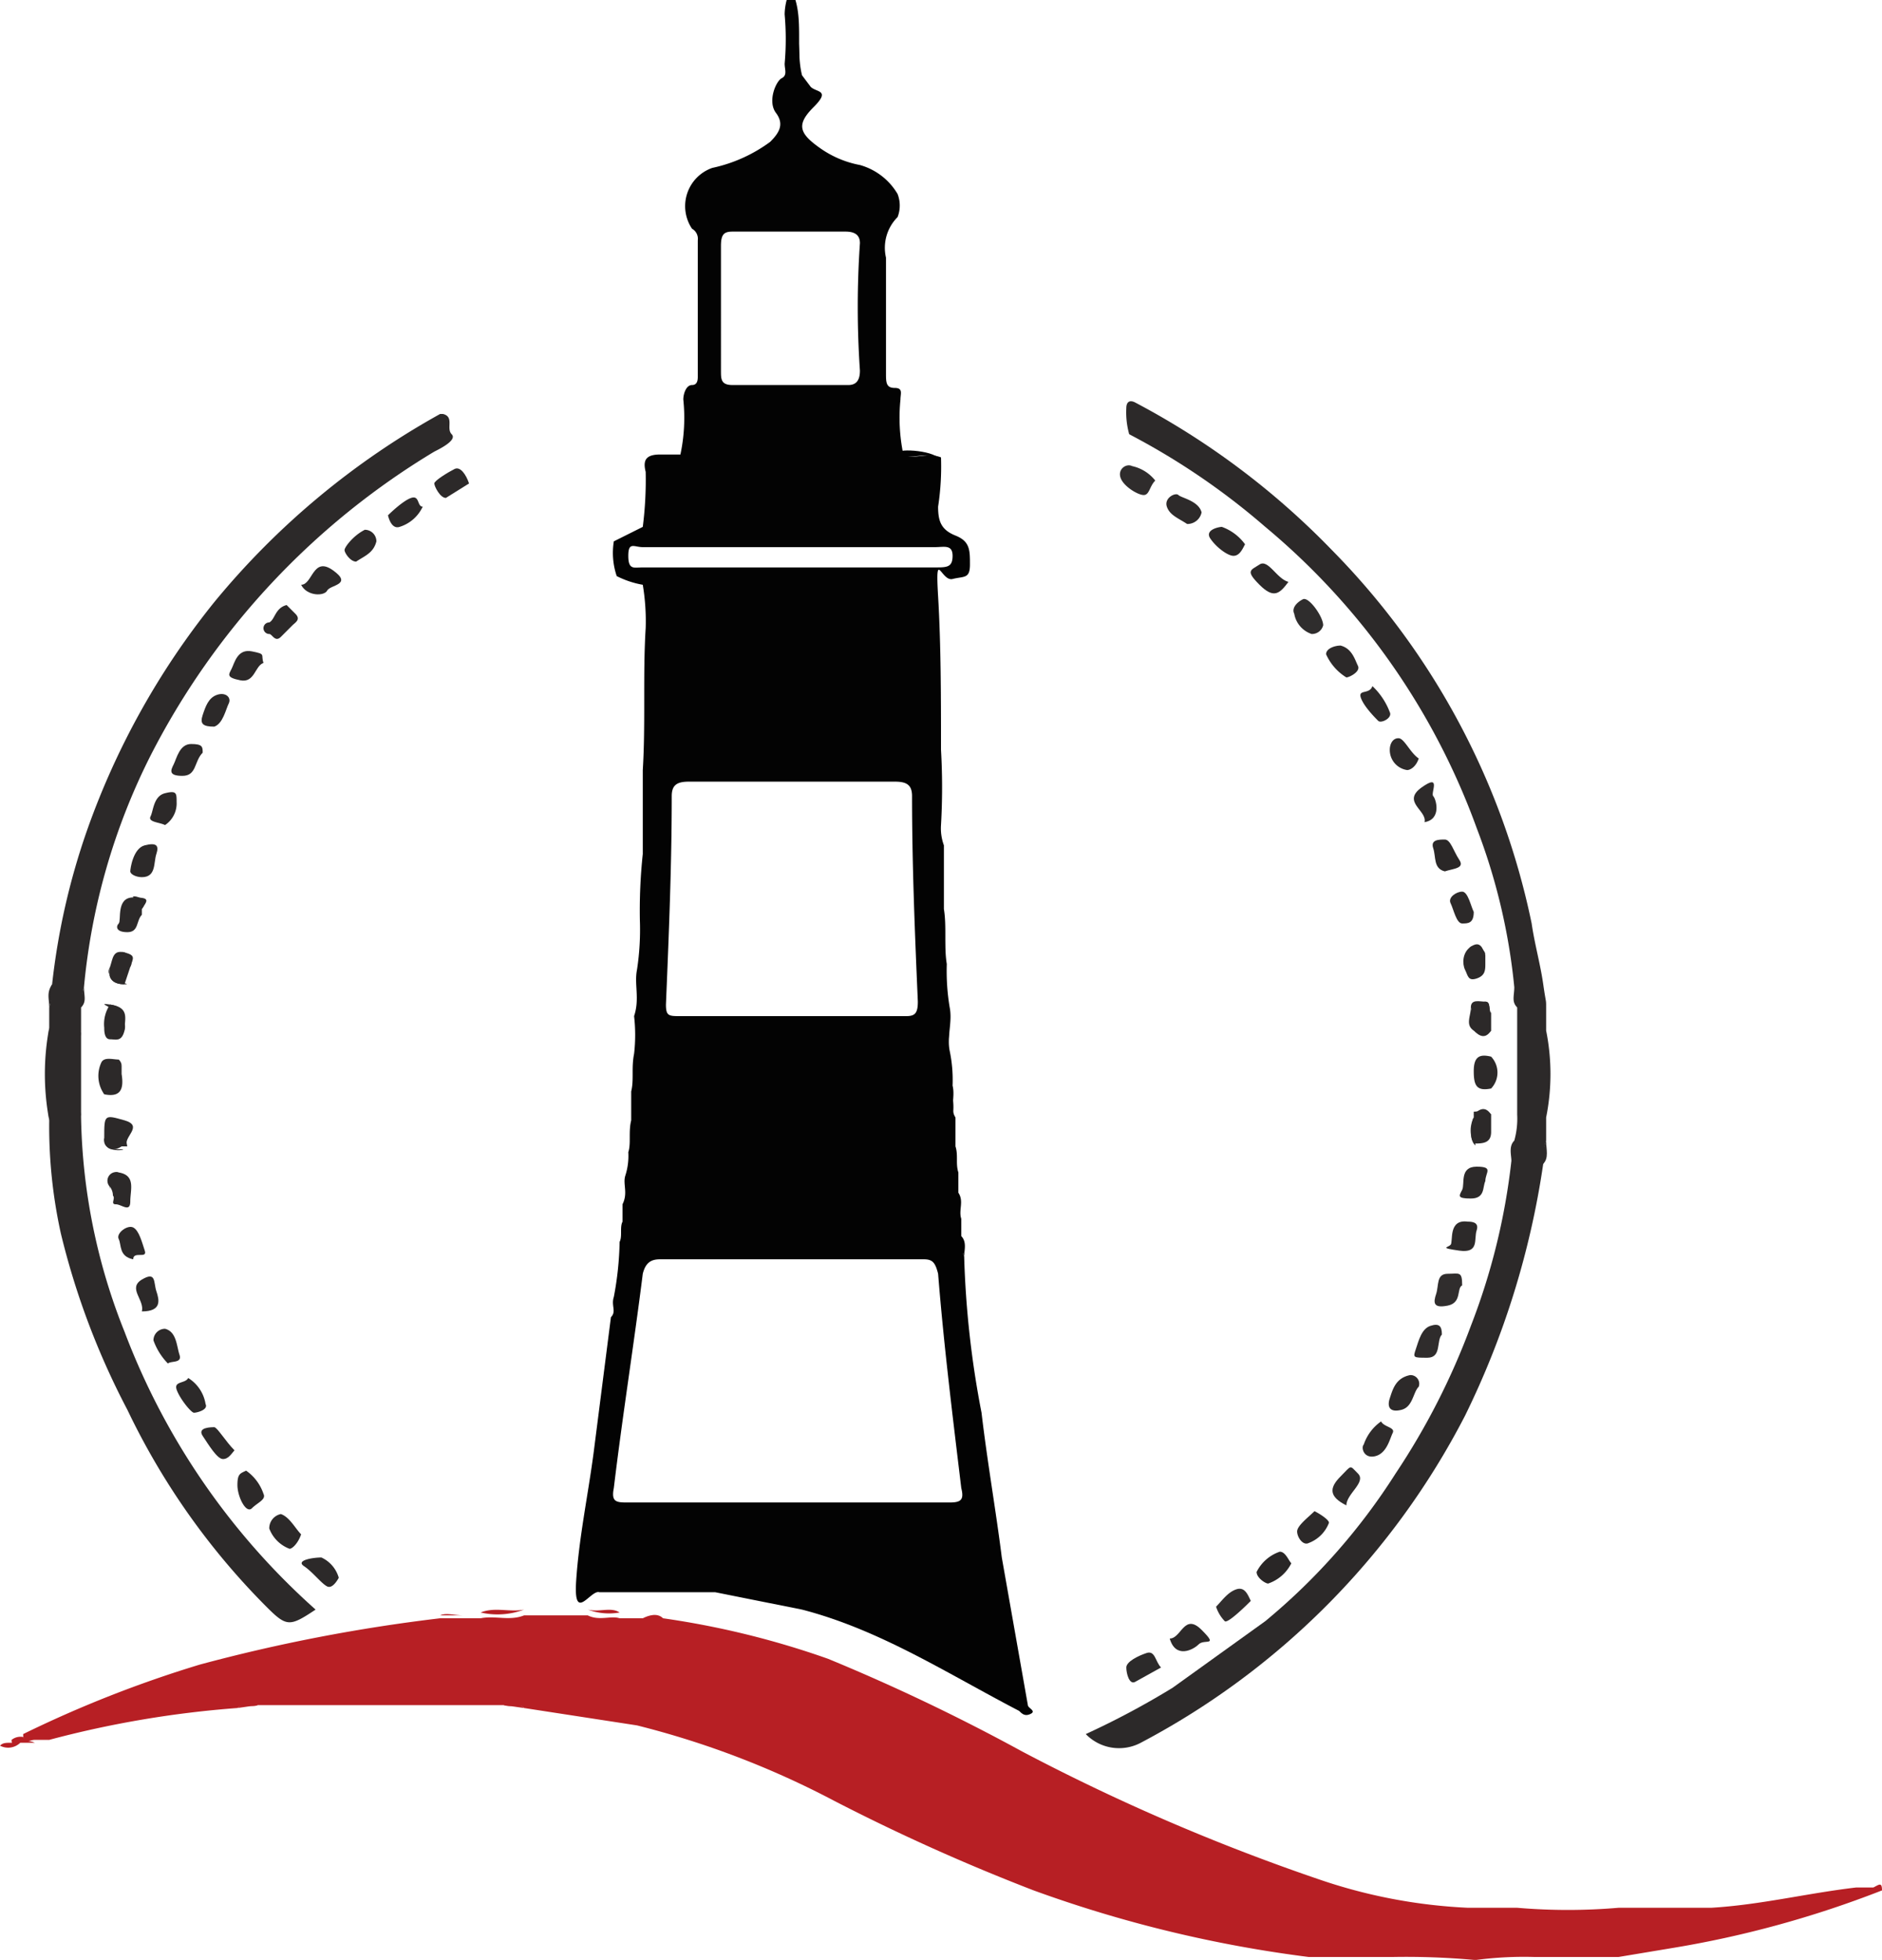 <svg xmlns="http://www.w3.org/2000/svg" id="Layer_1" data-name="Layer 1" viewBox="0 0 65 67.7"><defs><style>.cls-1{fill:#030303;}.cls-2{fill:#b71f24;}.cls-3{fill:#2c2929;}.cls-4{fill:#2f2c2c;}.cls-5{fill:#302d2d;}.cls-6{fill:#2f2d2d;}.cls-7{fill:#2e2b2b;}.cls-8{fill:#2b2828;}.cls-9{fill:#2d2a2a;}.cls-10{fill:#2c2a2a;}.cls-11{fill:#2a2727;}.cls-12{fill:#292626;}</style></defs><path class="cls-1" d="M35.5,71l-.9-5.1c-.2-1.6-.5-3.3-.7-5a33.1,33.1,0,0,1-.6-5.4c-.1-.2,0-.5-.1-.7v-.6c-.1-.3.1-.6-.1-.9v-.7c-.1-.3,0-.6-.1-.9v-1c-.2-.3,0-.7-.1-1.1a4.9,4.9,0,0,0-.1-1.2c-.1-.5.1-1,0-1.5a7.6,7.6,0,0,1-.1-1.5c-.1-.6,0-1.3-.1-1.9V41.3a1.7,1.7,0,0,1-.1-.7,22.6,22.6,0,0,0,0-2.6c0-1.8,0-3.6-.1-5.3s.1-.5.5-.6.6,0,.6-.5,0-.8-.5-1-.6-.5-.6-1a9.1,9.1,0,0,0,.1-1.7c-.5-.2-.9.1-1.3-.1a6.2,6.2,0,0,1-.1-1.9c0-.2.1-.4-.2-.4s-.3-.2-.3-.5V21a1.5,1.5,0,0,1,.4-1.4,1.1,1.1,0,0,0,0-.8,2.2,2.2,0,0,0-1.3-1,3.5,3.5,0,0,1-1.4-.6c-.7-.5-.8-.8-.2-1.4s.1-.5-.1-.7l-.3-.4c-.2-.8,0-1.7-.2-2.5s-.4,0-.4.4a9.6,9.6,0,0,1,0,1.7c0,.2.1.4-.1.5s-.5.8-.2,1.2.1.7-.2,1a5.2,5.2,0,0,1-2,.9,1.4,1.4,0,0,0-.7,2.1.4.4,0,0,1,.2.4v4.7c0,.1,0,.3-.2.3s-.3.3-.3.5a6.1,6.1,0,0,1-.1,1.9h-.7c-.5,0-.6.2-.5.6a12.8,12.8,0,0,1-.1,1.9l-1,.5a2.5,2.5,0,0,0,.1,1.2,3.2,3.2,0,0,0,.9.3,7.6,7.6,0,0,1,.1,1.5c-.1,1.6,0,3.3-.1,4.9v2.9a18.5,18.5,0,0,0-.1,2.3,9.1,9.1,0,0,1-.1,1.7c-.1.5.1,1-.1,1.6a5.7,5.7,0,0,1,0,1.3c-.1.5,0,.9-.1,1.3v1c-.1.4,0,.8-.1,1.1a2.2,2.2,0,0,1-.1.8c-.1.3.1.6-.1,1v.6c-.1.2,0,.5-.1.7a11.1,11.1,0,0,1-.2,1.9c-.1.3.1.5-.1.7l-.6,4.7c-.2,1.5-.5,2.9-.6,4.4s.5.3.8.4h4l3,.6c2.7.7,5,2.2,7.5,3.5.1.1.2.2.4.1S35.5,71.1,35.5,71ZM25.3,20.1h3.9c.3,0,.5.1.5.4a32.3,32.3,0,0,0,0,4.4c0,.3-.1.5-.4.5h-4c-.4,0-.4-.2-.4-.5V20.6C24.9,20.2,25,20.1,25.3,20.1ZM22.2,31.7c-.3,0-.5.1-.5-.4s.2-.3.5-.3H32.3c.3,0,.6-.1.6.3s-.2.4-.6.4Zm9.1,15.5H23.5c-.4,0-.5,0-.5-.4.1-2.4.2-4.8.2-7.2,0-.4.2-.5.6-.5h7.1c.4,0,.6.1.6.5,0,2.4.1,4.8.2,7.1C31.7,47.1,31.6,47.2,31.3,47.2ZM32.8,64H21.7c-.4,0-.6,0-.5-.5.3-2.5.7-5,1-7.4.1-.4.3-.5.6-.5h9.1c.3,0,.4.1.5.5.2,2.5.5,4.9.8,7.4C33.3,63.9,33.2,64,32.8,64Z" transform="translate(0 -12.1)"></path><path class="cls-2" d="M8.2,71.1a35.3,35.3,0,0,0-6.5,1.1H1.2c-.2,0-.4.2-.4-.2a40.7,40.7,0,0,1,6.1-2.4A58.2,58.2,0,0,1,15.2,68h1.4c.5-.1,1,.1,1.5-.1h2.2c.4.2.8,0,1.1.1h1.5a29.6,29.6,0,0,1,5.7,1.4,67.9,67.9,0,0,1,6.7,3.2A71.3,71.3,0,0,0,45.5,77a18.4,18.4,0,0,0,5.2,1h1.7a20.5,20.5,0,0,0,3.5,0h3.2c1.7-.1,3.3-.5,5-.7h.6c.2-.1.3-.2.3.1a35.8,35.8,0,0,1-7.3,2l-1.8.3H53a12.7,12.7,0,0,0-2,.1h-.1a26.2,26.2,0,0,0-2.8-.1H45.2a43.9,43.9,0,0,1-9.5-2.3,69.7,69.7,0,0,1-6.9-3.1A30.4,30.4,0,0,0,22,71.7l-3.9-.6c-.2-.2-.4,0-.7-.1H8.9C8.7,71.1,8.4,70.9,8.2,71.1Z" transform="translate(0 -12.1)"></path><path class="cls-3" d="M53.4,50.7v.8a2.2,2.2,0,0,0-.1.8A29.3,29.3,0,0,1,50.6,61,26.5,26.5,0,0,1,39.4,72.3a1.6,1.6,0,0,1-1.9-.3,28.5,28.5,0,0,0,3-1.6l3.2-2.3A21.7,21.7,0,0,0,48.2,63a24.5,24.5,0,0,0,2.6-5.1,22.6,22.6,0,0,0,1.4-5.7c0-.2-.1-.5.1-.7a2.8,2.8,0,0,0,.1-.9V46.9c-.2-.2-.1-.4-.1-.7a21,21,0,0,0-1.3-5.5,24.3,24.3,0,0,0-7.3-10.4,24.4,24.4,0,0,0-4.7-3.2,2.8,2.8,0,0,1-.1-.9c0-.2.1-.3.3-.2A26.9,26.9,0,0,1,46,31.1,25.8,25.8,0,0,1,52.9,44c.1.7.3,1.4.4,2.1s.1.5.1.8v.8A7.6,7.6,0,0,1,53.4,50.7Z" transform="translate(0 -12.1)"></path><path class="cls-3" d="M53.4,51.5c0,.3.1.6-.1.8S53.3,51.8,53.4,51.5Z" transform="translate(0 -12.1)"></path><path class="cls-3" d="M53.3,52.3a2.2,2.2,0,0,1,.1-.8C53.3,51.8,53.4,52,53.3,52.3Z" transform="translate(0 -12.1)"></path><path class="cls-3" d="M1.7,47.6v-.7c.1-.3,0-.5.1-.8A24,24,0,0,1,3,40.8a26.7,26.7,0,0,1,4.4-7.9,27.1,27.1,0,0,1,7.8-6.5h.1c.4.1.1.5.3.7s-.4.5-.6.6A26.1,26.1,0,0,0,5.2,38.2a22.3,22.3,0,0,0-2.3,8c-.1.3,0,.5-.1.7v.8a15,15,0,0,0,0,3,20.8,20.8,0,0,0,1.5,7.4,24.4,24.4,0,0,0,6.6,9.6c-.9.6-1,.6-1.7-.1a24.7,24.7,0,0,1-4.8-6.8,26.4,26.4,0,0,1-2.3-6.1,17.2,17.2,0,0,1-.4-3.9A17.1,17.1,0,0,1,1.7,47.6Z" transform="translate(0 -12.1)"></path><path class="cls-4" d="M46.5,64.1c-.6-.3-.6-.6-.2-1s.3-.4.6-.1S46.5,63.7,46.5,64.1Z" transform="translate(0 -12.1)"></path><path class="cls-5" d="M43.2,67.4c-.1.1-.8.8-.9.7a1.3,1.3,0,0,1-.3-.5c.2-.2.4-.5.7-.6S43.1,67.2,43.2,67.4Z" transform="translate(0 -12.1)"></path><path class="cls-6" d="M45.7,33.7a.4.4,0,0,1-.4.3.9.9,0,0,1-.6-.7c-.1-.2.1-.4.3-.5S45.7,33.4,45.7,33.7Z" transform="translate(0 -12.1)"></path><path class="cls-3" d="M10.4,32.3c.4,0,.4-1,1.1-.5s-.1.5-.2.7S10.6,32.7,10.4,32.3Z" transform="translate(0 -12.1)"></path><path class="cls-3" d="M7,38.1c-.3.3-.2.8-.7.8s-.4-.2-.3-.4.2-.7.6-.7S7,37.9,7,38.1Z" transform="translate(0 -12.1)"></path><path class="cls-7" d="M47.7,61.2c.1.2.5.2.4.4s-.2.7-.6.8-.5-.3-.4-.4A1.6,1.6,0,0,1,47.7,61.2Z" transform="translate(0 -12.1)"></path><path class="cls-3" d="M9.1,35c-.3.1-.3.7-.8.6s-.4-.2-.3-.4.2-.7.7-.6S9,34.7,9.1,35Z" transform="translate(0 -12.1)"></path><path class="cls-3" d="M8.5,62.9a1.6,1.6,0,0,1,.6.8c.1.2-.2.3-.4.5s-.5-.4-.5-.8S8.3,63,8.5,62.9Z" transform="translate(0 -12.1)"></path><path class="cls-3" d="M45.4,64.3c.2.1.5.3.5.4a1.2,1.2,0,0,1-.7.7c-.2.1-.4-.2-.4-.4S45.2,64.5,45.4,64.3Z" transform="translate(0 -12.1)"></path><path class="cls-5" d="M50.5,56.5c-.2.1,0,.6-.5.7s-.5-.1-.4-.4,0-.7.4-.7S50.5,56,50.5,56.5Z" transform="translate(0 -12.1)"></path><path class="cls-8" d="M44.5,32.2c-.3.4-.5.6-1,.1s-.3-.5,0-.7S44.1,32.1,44.5,32.2Z" transform="translate(0 -12.1)"></path><path class="cls-3" d="M9.9,33l.3.3c.2.2,0,.3-.1.4l-.4.4c-.2.2-.3-.1-.4-.1a.2.2,0,0,1,0-.4C9.5,33.5,9.5,33.1,9.9,33Z" transform="translate(0 -12.1)"></path><path class="cls-3" d="M46.3,34.4c.4.1.5.5.6.7s-.3.4-.4.4a1.8,1.8,0,0,1-.7-.8C45.8,34.5,46.1,34.4,46.3,34.4Z" transform="translate(0 -12.1)"></path><path class="cls-3" d="M7.4,37.2c-.4,0-.5-.1-.4-.4s.2-.6.5-.7.5.1.4.3S7.7,37.1,7.4,37.2Z" transform="translate(0 -12.1)"></path><path class="cls-9" d="M49.2,40.5c.1-.4-.8-.7-.1-1.2s.3.2.4.3S49.8,40.4,49.2,40.5Z" transform="translate(0 -12.1)"></path><path class="cls-3" d="M4.9,42.4c-.2,0-.4-.1-.4-.2s.1-.8.5-.9.5,0,.4.3S5.4,42.4,4.9,42.4Z" transform="translate(0 -12.1)"></path><path class="cls-4" d="M39.9,28.7c-.2.2-.2.5-.4.5s-.7-.3-.8-.6.2-.5.4-.4A1.4,1.4,0,0,1,39.9,28.7Z" transform="translate(0 -12.1)"></path><path class="cls-3" d="M40.4,68.7c.4,0,.5-.9,1.1-.3s.1.3-.1.5S40.6,69.4,40.4,68.7Z" transform="translate(0 -12.1)"></path><path class="cls-3" d="M8.1,62.2c-.1.1-.2.3-.4.3s-.5-.5-.7-.8.3-.3.4-.3S7.8,61.9,8.1,62.2Z" transform="translate(0 -12.1)"></path><path class="cls-4" d="M49.8,58.2c-.2.2,0,.8-.5.8s-.5,0-.4-.3.2-.7.5-.8S49.8,57.9,49.8,58.2Z" transform="translate(0 -12.1)"></path><path class="cls-3" d="M16.2,28.8l-.8.5c-.2,0-.4-.4-.4-.5s.5-.4.7-.5S16.1,28.5,16.2,28.8Z" transform="translate(0 -12.1)"></path><path class="cls-9" d="M41,30.2c-.3-.2-.6-.3-.7-.6s.3-.5.4-.4.7.2.8.6A.5.5,0,0,1,41,30.2Z" transform="translate(0 -12.1)"></path><path class="cls-3" d="M12.3,31.5c-.2,0-.4-.3-.4-.4s.3-.5.7-.7a.4.4,0,0,1,.4.4C12.9,31.2,12.6,31.3,12.3,31.5Z" transform="translate(0 -12.1)"></path><path class="cls-3" d="M10.4,65.1c-.1.3-.3.5-.4.5a1.2,1.2,0,0,1-.7-.7.5.5,0,0,1,.4-.5C10,64.5,10.2,64.9,10.4,65.1Z" transform="translate(0 -12.1)"></path><path class="cls-3" d="M4.9,43.5v.2c-.2.2-.1.6-.5.6s-.4-.2-.3-.3-.1-.9.5-.9S5.1,43.2,4.9,43.5Z" transform="translate(0 -12.1)"></path><path class="cls-3" d="M51.5,49.7c-.5.1-.6-.1-.6-.6s.2-.6.6-.5A1.1,1.1,0,0,1,51.5,49.7Z" transform="translate(0 -12.1)"></path><path class="cls-3" d="M6.5,59.7a1.3,1.3,0,0,1,.6.9c.1.2-.3.3-.4.3s-.5-.5-.6-.8S6.4,59.9,6.5,59.7Z" transform="translate(0 -12.1)"></path><path class="cls-9" d="M49,60c-.2.2-.2.7-.6.8s-.5-.1-.4-.4.2-.7.7-.8A.3.3,0,0,1,49,60Z" transform="translate(0 -12.1)"></path><path class="cls-3" d="M5.8,59.2a2.2,2.2,0,0,1-.5-.8.4.4,0,0,1,.4-.4c.4.1.4.6.5.9S5.9,59.1,5.8,59.2Z" transform="translate(0 -12.1)"></path><path class="cls-3" d="M4.6,55.6c-.5-.1-.4-.5-.5-.7s.3-.5.5-.4.3.5.4.8S4.6,55.3,4.6,55.6Z" transform="translate(0 -12.1)"></path><path class="cls-3" d="M5.7,40.6c-.2-.1-.6-.1-.5-.3s.1-.7.5-.8.4,0,.4.3A.9.9,0,0,1,5.7,40.6Z" transform="translate(0 -12.1)"></path><path class="cls-9" d="M49,38.3c-.1.3-.3.4-.4.4A.7.7,0,0,1,48,38c0-.2.1-.4.3-.4S48.7,38.1,49,38.3Z" transform="translate(0 -12.1)"></path><path class="cls-3" d="M47.4,35.8a2.4,2.4,0,0,1,.6.9c.1.2-.3.4-.4.3s-.5-.5-.6-.8S47.3,36.1,47.4,35.8Z" transform="translate(0 -12.1)"></path><path class="cls-8" d="M43,30.9c-.1.2-.2.4-.4.4s-.6-.3-.8-.6.3-.4.4-.4A1.7,1.7,0,0,1,43,30.9Z" transform="translate(0 -12.1)"></path><path class="cls-3" d="M14.6,29.6a1.3,1.3,0,0,1-.8.7c-.3.1-.4-.4-.4-.4s.5-.5.8-.6S14.4,29.6,14.6,29.6Z" transform="translate(0 -12.1)"></path><path class="cls-10" d="M40.1,69.7l-.9.5c-.2.1-.3-.3-.3-.5s.4-.4.7-.5S39.9,69.5,40.1,69.7Z" transform="translate(0 -12.1)"></path><path class="cls-11" d="M49.9,42.2c-.4-.1-.3-.5-.4-.8s.2-.3.4-.3.3.4.5.7S50.2,42.1,49.9,42.2Z" transform="translate(0 -12.1)"></path><path class="cls-3" d="M50.7,54.3c.1,0,.4,0,.3.3s.1.8-.6.7-.4-.1-.3-.2S50,54.2,50.7,54.3Z" transform="translate(0 -12.1)"></path><path class="cls-3" d="M11.1,65.9a1.1,1.1,0,0,1,.6.7s-.2.4-.4.3-.5-.5-.8-.7S10.8,65.9,11.1,65.9Z" transform="translate(0 -12.1)"></path><path class="cls-3" d="M4.9,57.4c.1-.4-.5-.8,0-1.1s.4.1.5.4S5.6,57.4,4.9,57.4Z" transform="translate(0 -12.1)"></path><path class="cls-3" d="M50.9,43.6c0,.4-.2.4-.4.4s-.3-.5-.4-.7.2-.4.4-.4S50.8,43.4,50.9,43.6Z" transform="translate(0 -12.1)"></path><path class="cls-12" d="M44.6,66.1a1.4,1.4,0,0,1-.8.7c-.1,0-.4-.2-.4-.4a1.4,1.4,0,0,1,.8-.7C44.4,65.7,44.5,66,44.6,66.1Z" transform="translate(0 -12.1)"></path><path class="cls-3" d="M51.3,45.1v.3c0,.2,0,.4-.3.5s-.3-.1-.4-.3-.1-.6.2-.8S51.2,44.8,51.3,45.1Z" transform="translate(0 -12.1)"></path><path class="cls-3" d="M51.3,52.9c-.1.2,0,.6-.5.6s-.4-.1-.3-.3-.1-.8.5-.8S51.3,52.6,51.3,52.9Z" transform="translate(0 -12.1)"></path><path class="cls-3" d="M4.3,47.7c-.1.4-.3.3-.5.3s-.2-.3-.2-.4a1.2,1.2,0,0,1,.2-.8C4.5,46.9,4.3,47.3,4.3,47.7Z" transform="translate(0 -12.1)"></path><path class="cls-3" d="M4.1,52.6c.6.1.4.6.4,1s-.3.1-.5.1,0-.2-.1-.3a.5.5,0,0,0-.1-.3A.3.3,0,0,1,4.1,52.6Z" transform="translate(0 -12.1)"></path><path class="cls-3" d="M4.2,48.9v.3c.1.6-.1.8-.6.7a1.3,1.3,0,0,1-.1-.6C3.5,48.7,3.6,48.7,4.2,48.9Z" transform="translate(0 -12.1)"></path><path class="cls-3" d="M3.6,51.4c0-.8,0-.8.7-.6s-.1.6.1.9H4.2C3.9,51.9,3.6,51.8,3.6,51.4Z" transform="translate(0 -12.1)"></path><path class="cls-3" d="M50.8,46.9c0-.3.3-.2.5-.2s.1.3.2.4v.6c-.2.2-.4.1-.6,0h0C50.7,47.5,50.9,47.2,50.8,46.9Z" transform="translate(0 -12.1)"></path><path class="cls-3" d="M3.8,45.5c.1-.3.1-.6.5-.5s.3.2.2.5l-.2.6C3.9,46.1,3.7,45.9,3.8,45.5Z" transform="translate(0 -12.1)"></path><path class="cls-3" d="M50.9,50.7v-.2c.2,0,.4-.1.6.1v.6c0,.4-.3.4-.6.4A1,1,0,0,1,50.9,50.7Z" transform="translate(0 -12.1)"></path><path class="cls-1" d="M32.5,41.3a18.2,18.2,0,0,1-.1-3.3C32.6,39.1,32.4,40.2,32.5,41.3Z" transform="translate(0 -12.1)"></path><path class="cls-3" d="M1.7,47.6v3.2A8.6,8.6,0,0,1,1.7,47.6Z" transform="translate(0 -12.1)"></path><path class="cls-3" d="M2.8,50.7a7.6,7.6,0,0,1,0-3Z" transform="translate(0 -12.1)"></path><path class="cls-1" d="M27.6,14.7c-.2-.8,0-1.7-.2-2.5A10.6,10.6,0,0,1,27.6,14.7Z" transform="translate(0 -12.1)"></path><path class="cls-3" d="M4.2,48.9c-.7-.1-.7-.1-.6,1a1.1,1.1,0,0,1-.1-1.1c.1-.2.4-.1.6-.1A.3.3,0,0,1,4.2,48.9Z" transform="translate(0 -12.1)"></path><path class="cls-1" d="M32.6,45.4a12.1,12.1,0,0,1-.1-1.9A6.1,6.1,0,0,1,32.6,45.4Z" transform="translate(0 -12.1)"></path><path class="cls-2" d="M12.3,70.8h0Z" transform="translate(0 -12.1)"></path><path class="cls-2" d="M18.1,67.7a2.6,2.6,0,0,1-1.5.1C17.1,67.6,17.6,67.8,18.1,67.7Z" transform="translate(0 -12.1)"></path><path class="cls-3" d="M4.3,47.7c-.1-.3.2-.8-.5-.9S4.5,47,4.3,47.7Z" transform="translate(0 -12.1)"></path><path class="cls-1" d="M32.7,48.4a3.8,3.8,0,0,1,0-1.5A3.8,3.8,0,0,1,32.7,48.4Z" transform="translate(0 -12.1)"></path><path class="cls-1" d="M32.4,27.9c-.5-.2-.9.1-1.3-.1S32,27.6,32.4,27.9Z" transform="translate(0 -12.1)"></path><path class="cls-3" d="M51.5,49.7a2,2,0,0,0,0-1.1A.8.8,0,0,1,51.5,49.7Z" transform="translate(0 -12.1)"></path><path class="cls-2" d="M21.4,67.8a2.1,2.1,0,0,1-1.1-.1C20.7,67.8,21.1,67.6,21.4,67.8Z" transform="translate(0 -12.1)"></path><path class="cls-3" d="M3.8,45.5c-.1.4.1.6.5.6S3.5,46,3.8,45.5Z" transform="translate(0 -12.1)"></path><path class="cls-1" d="M32.9,50.7c-.2-.3-.1-.7-.1-1.1A2.2,2.2,0,0,1,32.9,50.7Z" transform="translate(0 -12.1)"></path><path class="cls-2" d="M.8,72.1c.1.2.2.1.4.2H.7c-.2.1-.3.1-.3-.1A.5.5,0,0,1,.8,72.1Z" transform="translate(0 -12.1)"></path><path class="cls-2" d="M9.7,70.9h.9C10.3,71,10,70.9,9.7,70.9Z" transform="translate(0 -12.1)"></path><path class="cls-3" d="M3.6,51.4c.1.4.3.4.6.4S3.5,52,3.6,51.4Z" transform="translate(0 -12.1)"></path><path class="cls-3" d="M50.9,50.7c0,.3-.2.6,0,.9S50.7,51,50.9,50.7Z" transform="translate(0 -12.1)"></path><path class="cls-2" d="M.4,72.3H.7a.6.6,0,0,1-.7.1C.1,72.3.2,72.3.4,72.3Z" transform="translate(0 -12.1)"></path><path class="cls-1" d="M33,52.6a2.8,2.8,0,0,1-.1-.9C33.1,52,33,52.3,33,52.6Z" transform="translate(0 -12.1)"></path><path class="cls-2" d="M16,67.9h-.8C15.4,67.8,15.7,67.9,16,67.9Z" transform="translate(0 -12.1)"></path><path class="cls-2" d="M15.8,70.8h.9C16.4,70.9,16.1,71,15.8,70.8Z" transform="translate(0 -12.1)"></path><path class="cls-3" d="M51.3,45.1c-.1-.2-.3-.4-.5-.3S51.3,44.7,51.3,45.1Z" transform="translate(0 -12.1)"></path><path class="cls-3" d="M50.8,46.9a2.5,2.5,0,0,1,.1.8C50.6,47.5,50.8,47.2,50.8,46.9Z" transform="translate(0 -12.1)"></path><path class="cls-1" d="M30.9,19.6v-.8A.6.6,0,0,1,30.9,19.6Z" transform="translate(0 -12.1)"></path><path class="cls-1" d="M33.1,54.2a2.8,2.8,0,0,1-.1-.9C33.3,53.6,33.1,53.9,33.1,54.2Z" transform="translate(0 -12.1)"></path><path class="cls-3" d="M4.1,52.6c-.2,0-.3.2-.3.5S3.7,52.5,4.1,52.6Z" transform="translate(0 -12.1)"></path><path class="cls-3" d="M4.4,51.7a1,1,0,0,1-.1-.9C4.5,51.1,4.3,51.4,4.4,51.7Z" transform="translate(0 -12.1)"></path><path class="cls-1" d="M33.3,55.5a1.5,1.5,0,0,1-.1-.7C33.4,55,33.3,55.3,33.3,55.5Z" transform="translate(0 -12.1)"></path><path class="cls-3" d="M4.9,43.5c.1-.3-.2-.3-.3-.4S5.2,43.1,4.9,43.5Z" transform="translate(0 -12.1)"></path><path class="cls-1" d="M28,15.8a1.5,1.5,0,0,0-.1-.7C28.2,15.3,28.1,15.5,28,15.8Z" transform="translate(0 -12.1)"></path><path class="cls-2" d="M17.4,71a.6.6,0,0,1,.7.1Z" transform="translate(0 -12.1)"></path><path class="cls-3" d="M51.5,50.6h-.6C51.1,50.4,51.3,50.3,51.5,50.6Z" transform="translate(0 -12.1)"></path><path class="cls-2" d="M8.2,71.1a.6.6,0,0,1,.7-.1Z" transform="translate(0 -12.1)"></path><path class="cls-3" d="M4.5,45.5c0-.2.1-.4-.2-.5S4.7,45.2,4.5,45.5Z" transform="translate(0 -12.1)"></path><path class="cls-3" d="M1.8,46.1a2.2,2.2,0,0,1-.1.8C1.7,46.6,1.6,46.4,1.8,46.1Z" transform="translate(0 -12.1)"></path><path class="cls-2" d="M22.9,68h-.7C22.4,67.9,22.7,67.8,22.9,68Z" transform="translate(0 -12.1)"></path><path class="cls-3" d="M2.8,46.9a2,2,0,0,1,.1-.7C2.9,46.5,3,46.7,2.8,46.9Z" transform="translate(0 -12.1)"></path><path class="cls-3" d="M50.9,47.7h.6C51.3,48,51.1,47.9,50.9,47.7Z" transform="translate(0 -12.1)"></path><path class="cls-3" d="M51.5,47.1c-.1-.1,0-.4-.2-.4S51.5,47,51.5,47.1Z" transform="translate(0 -12.1)"></path><path class="cls-3" d="M53.3,52.3a2.2,2.2,0,0,1,.1-.8C53.3,51.8,53.4,52,53.3,52.3Z" transform="translate(0 -12.1)"></path></svg>